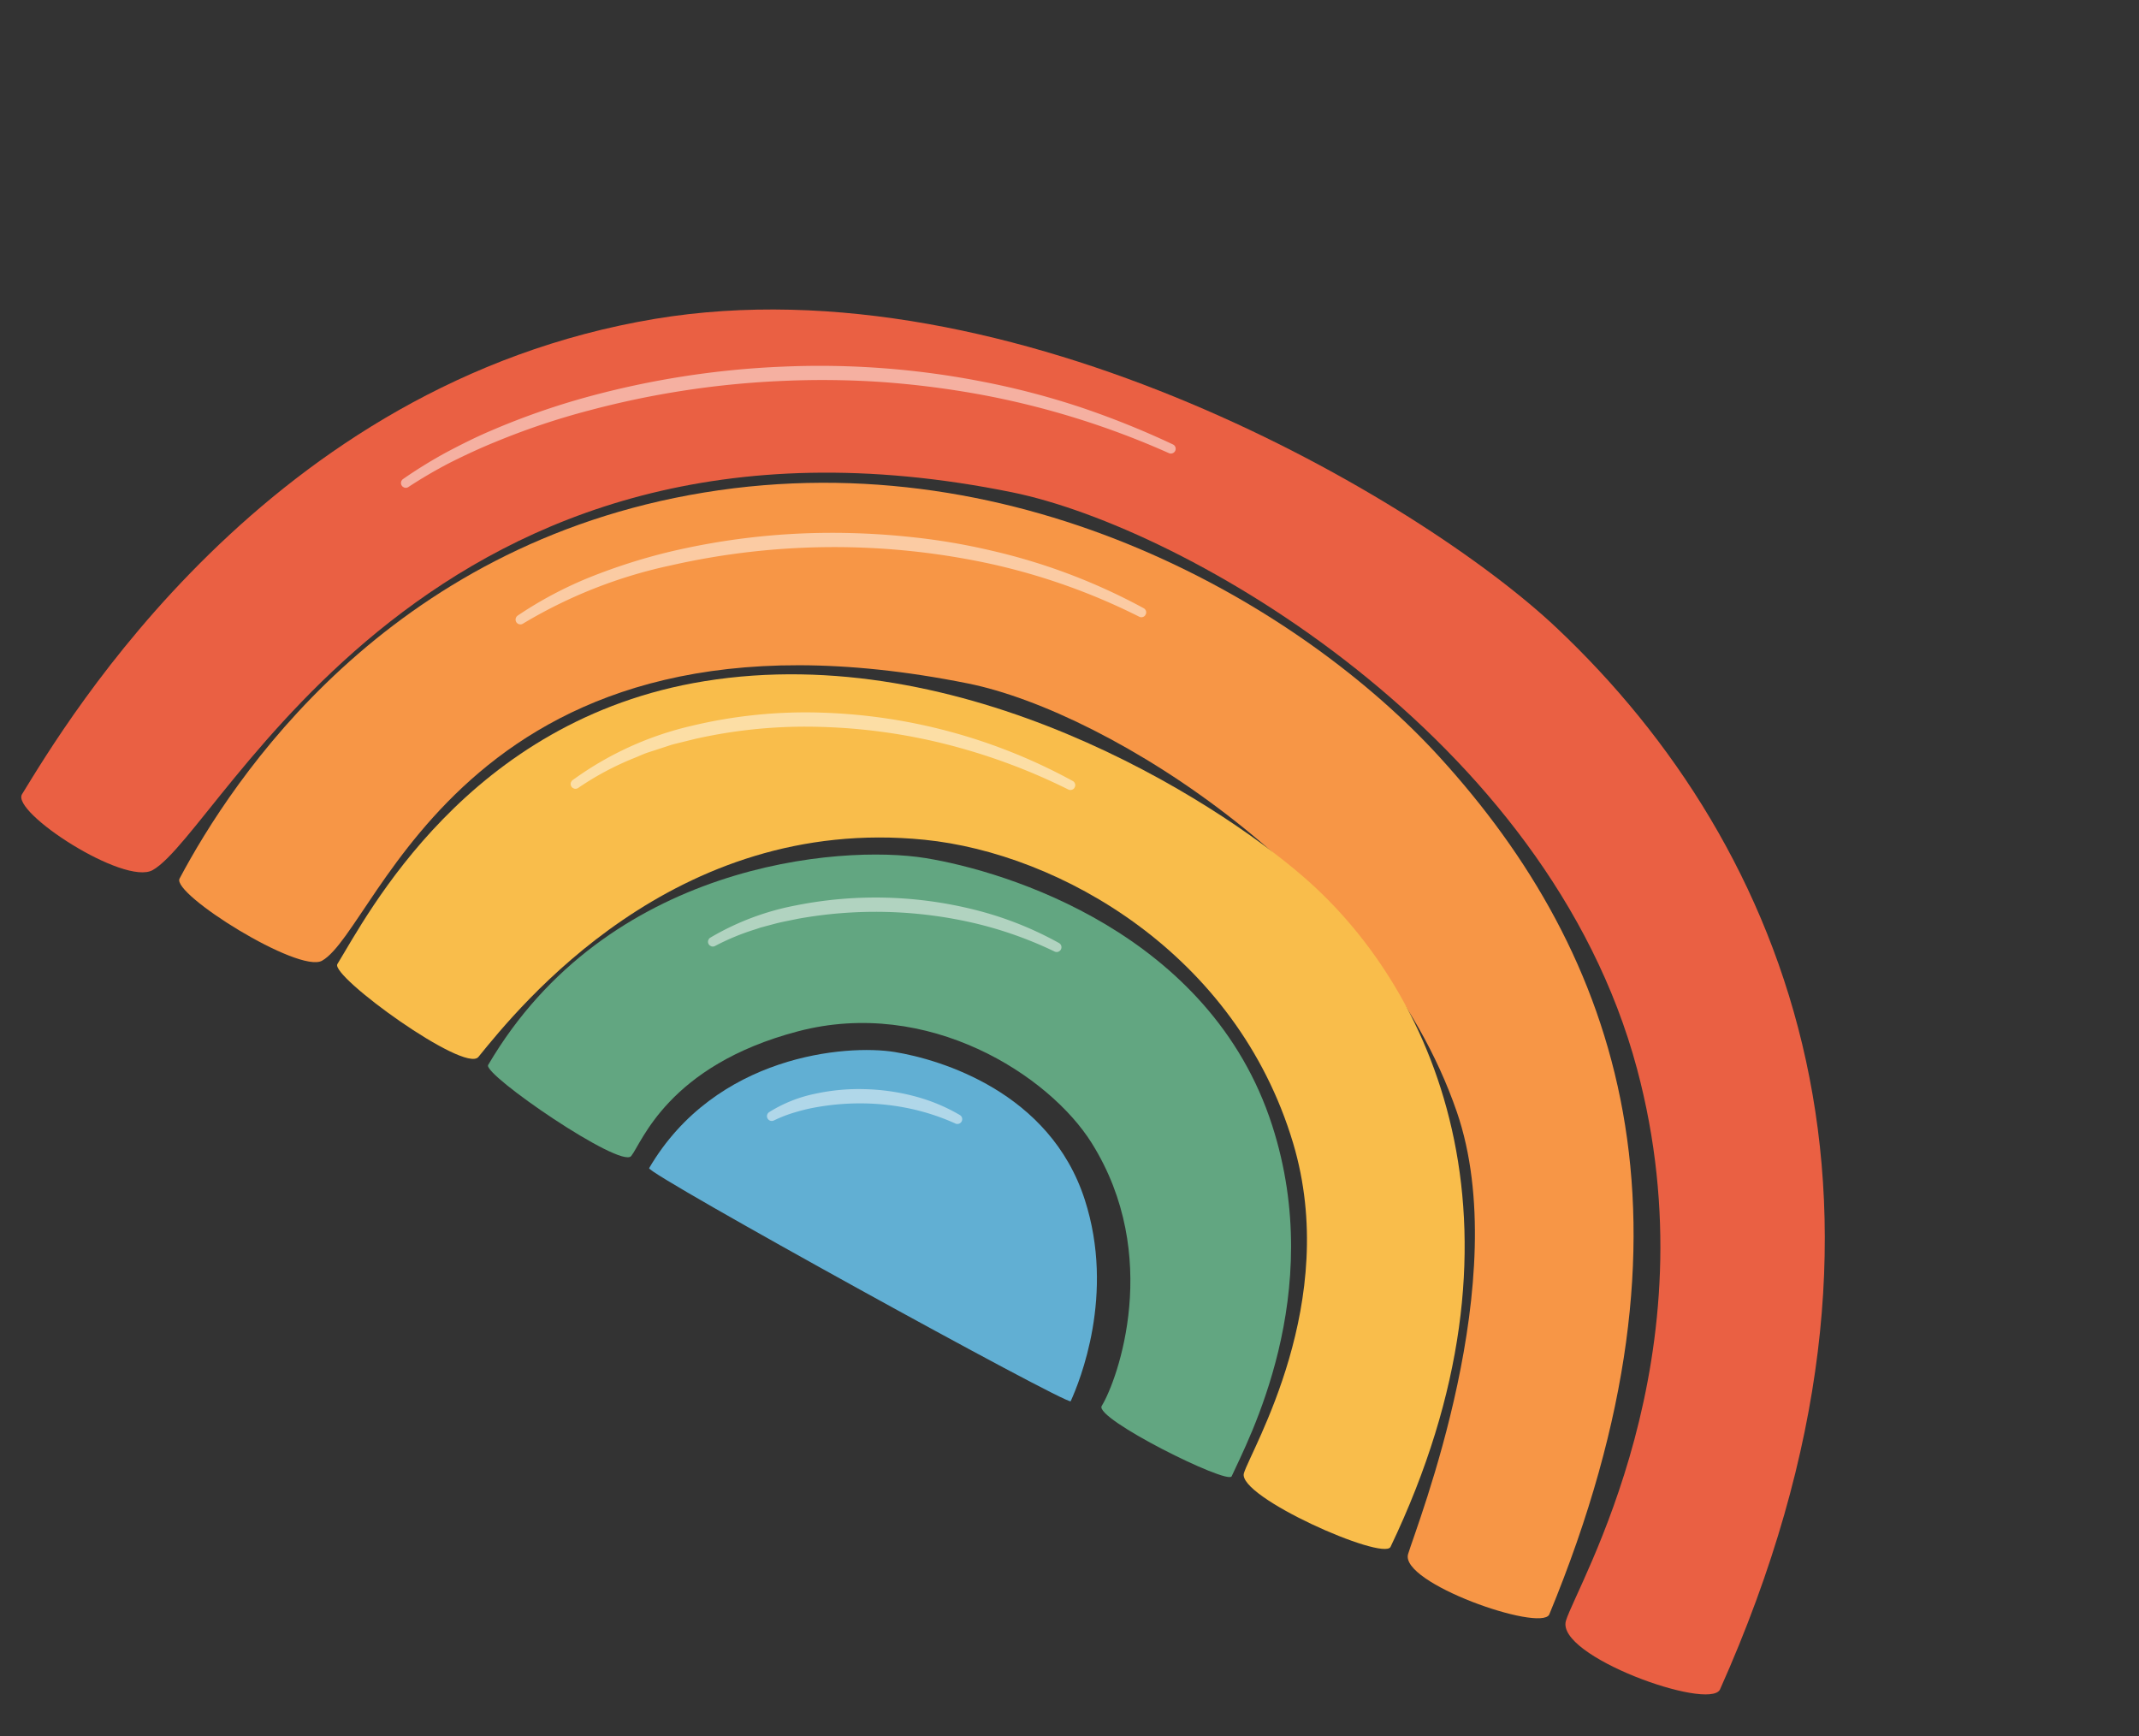 <?xml version="1.0" encoding="UTF-8"?> <svg xmlns="http://www.w3.org/2000/svg" xmlns:xlink="http://www.w3.org/1999/xlink" width="323.891" height="262.887" viewBox="0 0 323.891 262.887"><rect x="0" y="0" width="323.891" height="262.887" fill="#333333" stroke="none"/><defs><clipPath id="clip-path"><rect id="Rettangolo_31" data-name="Rettangolo 31" width="290.706" height="143.167" fill="none"></rect></clipPath><clipPath id="clip-path-3"><rect id="Rettangolo_25" data-name="Rettangolo 25" width="101.362" height="60.377" fill="none"></rect></clipPath><clipPath id="clip-path-4"><rect id="Rettangolo_26" data-name="Rettangolo 26" width="83.992" height="46.539" fill="none"></rect></clipPath><clipPath id="clip-path-5"><rect id="Rettangolo_27" data-name="Rettangolo 27" width="67.724" height="36.453" fill="none"></rect></clipPath><clipPath id="clip-path-6"><rect id="Rettangolo_28" data-name="Rettangolo 28" width="47.827" height="25.152" fill="none"></rect></clipPath><clipPath id="clip-path-7"><rect id="Rettangolo_29" data-name="Rettangolo 29" width="26.497" height="14.271" fill="none"></rect></clipPath></defs><g id="Raggruppa_33" data-name="Raggruppa 33" transform="matrix(0.883, 0.469, -0.469, 0.883, 67.213, 0)"><g id="Raggruppa_32" data-name="Raggruppa 32" clip-path="url(#clip-path)"><g id="Raggruppa_31" data-name="Raggruppa 31"><g id="Raggruppa_30" data-name="Raggruppa 30" clip-path="url(#clip-path)"><path id="Tracciato_349" data-name="Tracciato 349" d="M0,136.2c.809-12.77,3.546-72.308,50.9-108.558C94.594-5.793,166.122-2.568,193.4,4.92c46.658,12.806,91.923,50.859,97.307,130.425,0,3.65-24.394,7.191-25.489,1.717s1.093-45.8-29.712-78.879c-35.525-38.146-98.815-40.3-124.51-32.71C24.477,51.044,29.464,126.758,22.868,137.062,20.213,141.21-.2,139.4,0,136.2" transform="translate(0 0)" fill="#ea6043"></path><path id="Tracciato_350" data-name="Tracciato 350" d="M37.228,145.109c0-16.88,3.845-59.289,42.712-88.888S168.232,29,197.158,39.355c38.069,13.622,69.35,42.687,75.551,106.9,0,2.99-22.279,6.4-23.176,1.92s-5.3-44.31-24.893-62.6C197.576,60.3,149.847,56.722,128.815,63c-73.905,22.056-61.291,74.529-66.694,82.97-2.175,3.4-24.893,1.761-24.893-.859" transform="translate(-10.164 -8.817)" fill="#f79646"></path><path id="Tracciato_351" data-name="Tracciato 351" d="M74.616,156.528c.537-8.484,0-41.928,28.992-63.909,31.575-23.938,76.376-20.479,94.162-16.362,26.6,6.156,56.928,31.283,59.111,83.418,0,2.425-24.119,4.186-24.846.549s.811-29.733-16.874-47.65c-21.1-21.372-51.844-22.141-70.835-14.387-35.376,14.443-42.374,51.188-44.251,60.748-.63,3.21-25.593-.286-25.458-2.406" transform="translate(-20.37 -20.015)" fill="#f9bd4b"></path><path id="Tracciato_352" data-name="Tracciato 352" d="M240.881,170.239c-.366-5.767-.188-31.068-19.519-49.823-21.944-21.289-53.579-15.111-65.331-11.123-12.444,4.224-42.332,23.32-43.816,58.76,0,1.648,25.105,4.485,25.6,2.012s-1.551-14.688,13.448-28.534,36.725-11.972,47.211-5.933c17.454,10.051,20.315,29.794,20.029,34.467-.136,2.22,22.469,1.615,22.378.174" transform="translate(-30.636 -28.743)" fill="#62a681"></path><path id="Tracciato_353" data-name="Tracciato 353" d="M224.857,182.856c-.205-3.237-1.589-17.435-12.438-27.959-12.315-11.947-29.325-8.48-35.919-6.242-6.983,2.37-23.756,13.087-24.589,32.975,0,.925,73,2.036,72.947,1.226" transform="translate(-41.473 -39.969)" fill="#61afd3"></path><g id="Raggruppa_17" data-name="Raggruppa 17" transform="translate(28.492 7.652)" opacity="0.5"><g id="Raggruppa_16" data-name="Raggruppa 16"><g id="Raggruppa_15" data-name="Raggruppa 15" clip-path="url(#clip-path-3)"><path id="Tracciato_354" data-name="Tracciato 354" d="M39.27,69.846a72.282,72.282,0,0,1,3.85-6.581c1.424-2.1,2.888-4.177,4.486-6.146A111.969,111.969,0,0,1,57.9,45.949,132.875,132.875,0,0,1,82.171,27.78a128.235,128.235,0,0,1,27.773-12.152,118.5,118.5,0,0,1,14.769-3.5,130.807,130.807,0,0,1,15.079-1.605.727.727,0,0,1,.087,1.451h-.009a126.566,126.566,0,0,0-29.342,5.544A137.72,137.72,0,0,0,96.546,22.8a133.307,133.307,0,0,0-13.285,6.845A136.043,136.043,0,0,0,59.3,47.44,110.179,110.179,0,0,0,49.027,58.273c-1.6,1.906-3.1,3.894-4.544,5.917a70.752,70.752,0,0,0-3.922,6.325l0,.007a.727.727,0,0,1-1.287-.677" transform="translate(-39.191 -10.526)" fill="#fff"></path></g></g></g><g id="Raggruppa_20" data-name="Raggruppa 20" transform="translate(53.523 31.627)" opacity="0.5"><g id="Raggruppa_19" data-name="Raggruppa 19"><g id="Raggruppa_18" data-name="Raggruppa 18" clip-path="url(#clip-path-4)"><path id="Tracciato_355" data-name="Tracciato 355" d="M73.7,88.979A59.222,59.222,0,0,1,80.64,78.706,88.113,88.113,0,0,1,89.27,69.84a106.462,106.462,0,0,1,20.258-14.088,112.646,112.646,0,0,1,11.2-5.227,96.358,96.358,0,0,1,11.726-3.9A90.765,90.765,0,0,1,156.9,43.512a.727.727,0,0,1,.005,1.454H156.9a96.231,96.231,0,0,0-23.927,3.575A111.811,111.811,0,0,0,90.624,71.376,73.121,73.121,0,0,0,74.984,89.669l-.005.01a.727.727,0,0,1-1.274-.7" transform="translate(-73.622 -43.504)" fill="#fff"></path></g></g></g><g id="Raggruppa_23" data-name="Raggruppa 23" transform="translate(72.579 59.776)" opacity="0.5"><g id="Raggruppa_22" data-name="Raggruppa 22"><g id="Raggruppa_21" data-name="Raggruppa 21" clip-path="url(#clip-path-5)"><path id="Tracciato_356" data-name="Tracciato 356" d="M99.9,117.645a49.594,49.594,0,0,1,12.084-15.739,74.1,74.1,0,0,1,16.5-11.014,84.7,84.7,0,0,1,38.355-8.661.727.727,0,0,1,.012,1.454h-.012a92.3,92.3,0,0,0-19.216,2.545,87.354,87.354,0,0,0-18.179,6.6,75.877,75.877,0,0,0-16.109,10.616l-1.8,1.612c-.3.27-.6.533-.895.81l-.835.868-1.674,1.737c-.573.568-1.035,1.226-1.559,1.834a44.291,44.291,0,0,0-5.362,7.961l-.02.036a.726.726,0,0,1-1.294-.658" transform="translate(-99.835 -82.223)" fill="#fff"></path></g></g></g><g id="Raggruppa_26" data-name="Raggruppa 26" transform="translate(102.156 82.42)" opacity="0.5"><g id="Raggruppa_25" data-name="Raggruppa 25"><g id="Raggruppa_24" data-name="Raggruppa 24" clip-path="url(#clip-path-6)"><path id="Tracciato_357" data-name="Tracciato 357" d="M140.615,137.433a40.148,40.148,0,0,1,9.07-10.322,61.693,61.693,0,0,1,24.351-12.195,52.408,52.408,0,0,1,13.6-1.531.727.727,0,0,1,.012,1.453h-.012a59.146,59.146,0,0,0-13.106,2A66.1,66.1,0,0,0,150.975,128.7c-.843.712-1.721,1.389-2.539,2.128l-1.212,1.126-.606.565-.567.6a35.484,35.484,0,0,0-4.19,5.063l-.023.033a.726.726,0,0,1-1.223-.782" transform="translate(-140.518 -113.372)" fill="#fff"></path></g></g></g><g id="Raggruppa_29" data-name="Raggruppa 29" transform="translate(122.423 112.456)" opacity="0.5"><g id="Raggruppa_28" data-name="Raggruppa 28"><g id="Raggruppa_27" data-name="Raggruppa 27" clip-path="url(#clip-path-7)"><path id="Tracciato_358" data-name="Tracciato 358" d="M168.485,167.882a21.088,21.088,0,0,1,4.9-5.776,30.977,30.977,0,0,1,6.291-4.112,32.4,32.4,0,0,1,7.063-2.558,27.163,27.163,0,0,1,7.467-.722.728.728,0,0,1,.012,1.453H194.2a34,34,0,0,0-6.975,1.187,36.16,36.16,0,0,0-6.581,2.568,37.979,37.979,0,0,0-5.974,3.774,27.455,27.455,0,0,0-2.653,2.311,20.2,20.2,0,0,0-2.286,2.623l-.028.036a.727.727,0,0,1-1.218-.786" transform="translate(-168.396 -154.687)" fill="#fff"></path></g></g></g></g></g></g></g></svg> 